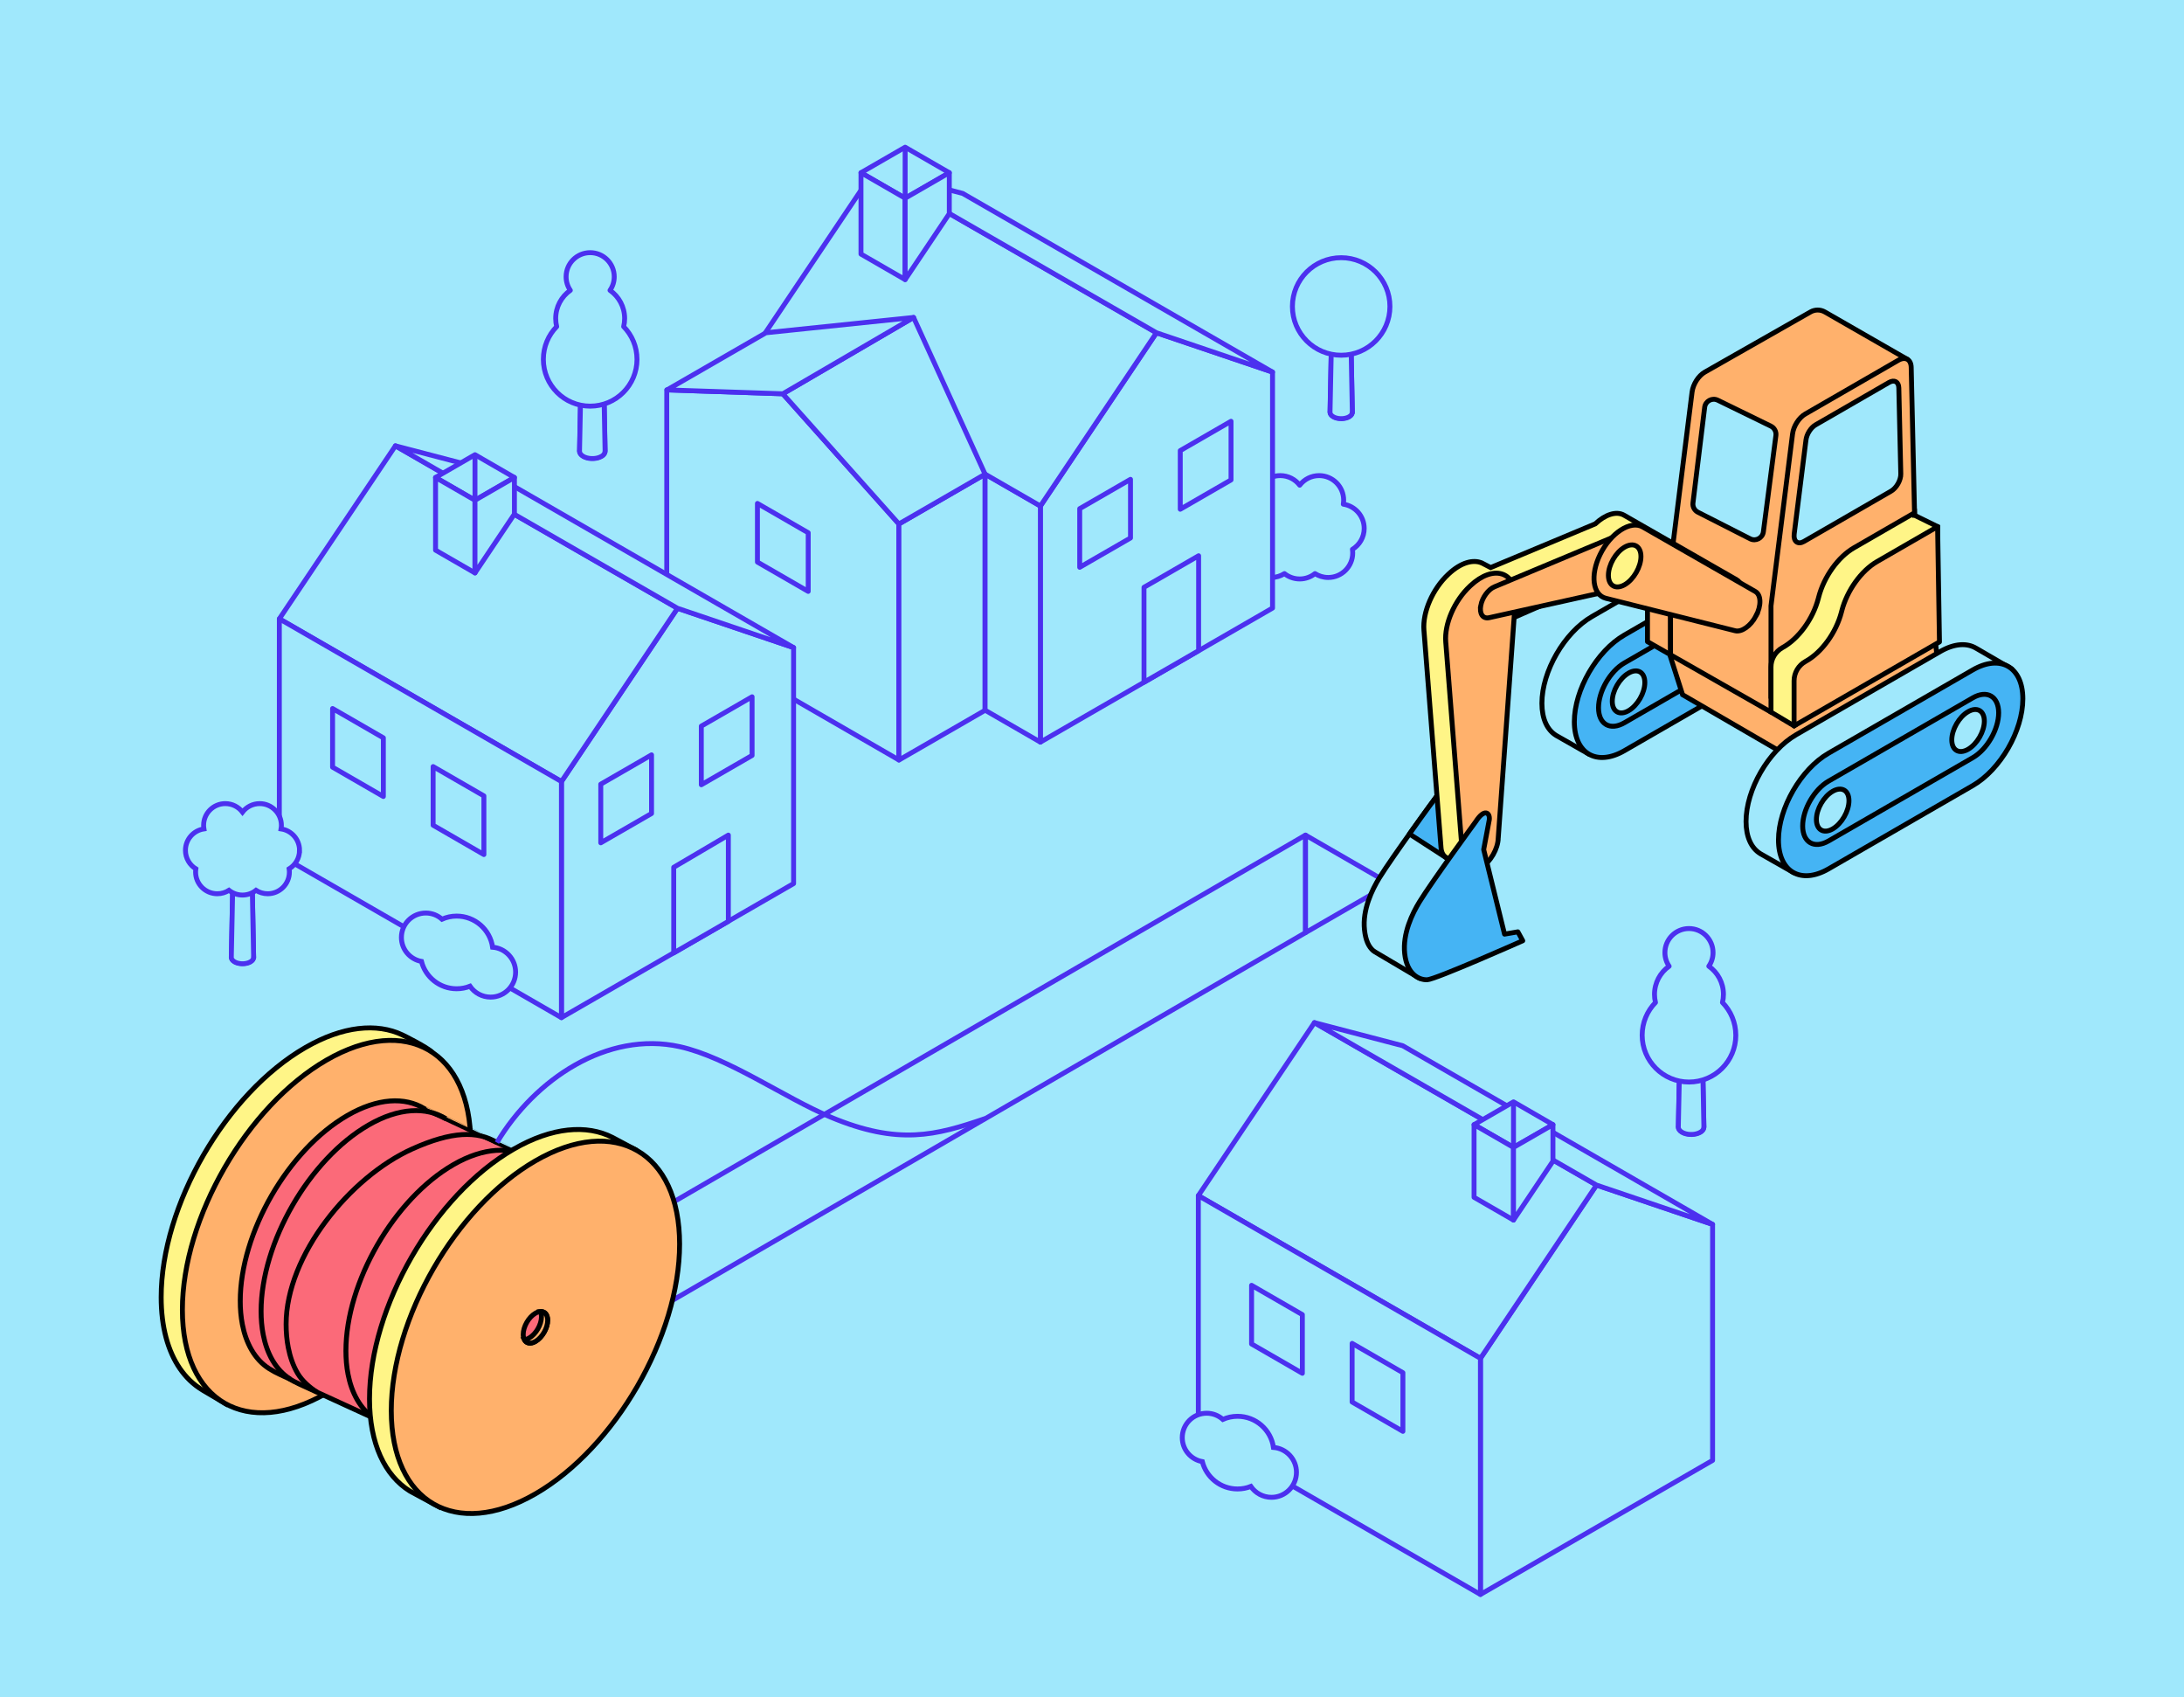 <?xml version="1.0" encoding="UTF-8"?>
<svg id="Layer_1" data-name="Layer 1" xmlns="http://www.w3.org/2000/svg" viewBox="0 0 311.587 242.04">
  <defs>
    <style>
      .cls-1, .cls-2, .cls-3, .cls-4, .cls-5, .cls-6, .cls-7, .cls-8, .cls-9, .cls-10, .cls-11, .cls-12, .cls-13, .cls-14 {
        stroke-width: .7px;
      }

      .cls-1, .cls-2, .cls-3, .cls-4, .cls-5, .cls-7, .cls-8, .cls-11, .cls-13 {
        stroke: #000;
      }

      .cls-1, .cls-2, .cls-3, .cls-5, .cls-6, .cls-9, .cls-11 {
        stroke-miterlimit: 10;
      }

      .cls-1, .cls-2, .cls-7, .cls-8, .cls-9, .cls-13, .cls-14 {
        stroke-linecap: round;
      }

      .cls-1, .cls-4, .cls-7, .cls-11 {
        fill: #ffb16c;
      }

      .cls-2 {
        fill: #fff587;
      }

      .cls-3, .cls-10 {
        fill: none;
      }

      .cls-4, .cls-7, .cls-8, .cls-10, .cls-12, .cls-13, .cls-14 {
        stroke-linejoin: round;
      }

      .cls-5 {
        fill: #fb6a79;
      }

      .cls-6, .cls-8, .cls-9, .cls-15, .cls-12, .cls-14 {
        fill: #a0e8fc;
      }

      .cls-6, .cls-9, .cls-10, .cls-12, .cls-14 {
        stroke: #4c30ef;
      }

      .cls-15 {
        stroke-width: 0px;
      }

      .cls-13 {
        fill: #45b4f4;
      }
    </style>
  </defs>
  <rect class="cls-15" width="311.587" height="242.04"/>
  <path class="cls-12" d="M194.626,75.367c0-1.756-1.294-3.205-2.98-3.457.031-.188.051-.38.051-.576,0-1.933-1.567-3.499-3.499-3.499-1.13,0-2.131.537-2.771,1.368-.64-.831-1.642-1.368-2.771-1.368-1.933,0-3.499,1.567-3.499,3.499,0,.197.02.388.051.576-1.686.251-2.98,1.701-2.98,3.457,0,1.265.674,2.37,1.68,2.985-.025.168-.042.339-.042.515,0,1.933,1.567,3.499,3.499,3.499.694,0,1.34-.205,1.884-.554.598.477,1.354.764,2.178.764s1.58-.287,2.178-.764c.544.349,1.19.554,1.884.554,1.933,0,3.499-1.567,3.499-3.499,0-.175-.017-.346-.042-.515,1.006-.615,1.68-1.72,1.68-2.985Z"/>
  <polygon class="cls-12" points="181.551 86.727 148.43 105.847 148.429 72.187 164.989 47.46 181.549 53.067 181.551 86.727"/>
  <polygon class="cls-12" points="171.006 92.801 163.212 97.301 163.211 83.767 171.006 79.267 171.006 92.801"/>
  <polygon class="cls-12" points="161.285 76.731 154.041 80.913 154.041 72.549 161.285 68.367 161.285 76.731"/>
  <polygon class="cls-12" points="175.629 68.451 168.385 72.633 168.385 64.268 175.629 60.086 175.629 68.451"/>
  <polygon class="cls-12" points="128.244 108.391 95.123 89.271 95.125 55.611 111.685 56.165 128.245 74.731 128.244 108.391"/>
  <polygon class="cls-12" points="115.306 84.35 108.062 80.168 108.062 71.804 115.306 75.986 115.306 84.35"/>
  <polygon class="cls-12" points="140.541 101.308 128.247 108.405 128.246 74.73 140.54 67.633 140.541 101.308"/>
  <polygon class="cls-12" points="140.54 101.294 148.428 105.847 148.429 72.172 140.542 67.619 140.54 101.294"/>
  <polygon class="cls-12" points="148.429 72.172 108.184 48.968 124.743 24.292 164.989 47.46 148.429 72.172"/>
  <polygon class="cls-12" points="128.245 74.731 140.54 67.633 130.338 45.278 111.685 56.165 128.245 74.731"/>
  <polygon class="cls-12" points="95.163 55.611 109.281 47.46 130.338 45.278 111.685 56.165 95.163 55.611"/>
  <polygon class="cls-12" points="181.549 53.067 137.347 27.588 124.743 24.292 164.989 47.46 181.549 53.067"/>
  <polygon class="cls-12" points="135.436 24.634 129.135 28.271 122.834 24.634 129.135 20.996 135.436 24.634"/>
  <polygon class="cls-12" points="129.135 28.27 129.135 39.876 122.834 36.239 122.834 24.633 129.135 28.27"/>
  <polygon class="cls-12" points="135.436 24.633 135.436 30.473 129.135 39.876 129.135 28.271 135.436 24.633"/>
  <line class="cls-12" x1="129.135" y1="20.996" x2="129.135" y2="28.07"/>
  <g>
    <polygon class="cls-12" points="113.22 126.024 80.099 145.144 80.098 111.484 96.658 86.757 113.219 92.364 113.22 126.024"/>
    <polygon class="cls-12" points="103.914 131.414 96.119 135.913 96.119 123.699 103.914 119.109 103.914 131.414"/>
    <polygon class="cls-12" points="92.955 116.028 85.711 120.21 85.71 111.846 92.954 107.664 92.955 116.028"/>
    <polygon class="cls-12" points="107.299 107.748 100.055 111.93 100.054 103.565 107.298 99.383 107.299 107.748"/>
    <polygon class="cls-12" points="80.098 111.469 39.853 88.265 56.413 63.589 96.658 86.757 80.098 111.469"/>
    <polygon class="cls-12" points="113.219 92.364 69.017 66.885 56.413 63.589 96.658 86.757 113.219 92.364"/>
    <polygon class="cls-12" points="73.392 68.104 67.765 71.352 62.138 68.104 67.765 64.855 73.392 68.104"/>
    <polygon class="cls-12" points="67.765 71.351 67.765 81.716 62.138 78.468 62.138 68.103 67.765 71.351"/>
    <polygon class="cls-12" points="73.392 68.103 73.392 73.318 67.765 81.716 67.765 71.352 73.392 68.103"/>
    <line class="cls-12" x1="67.765" y1="64.855" x2="67.765" y2="71.172"/>
    <polygon class="cls-12" points="80.097 145.144 39.853 121.941 39.854 88.266 80.098 111.469 80.097 145.144"/>
    <g>
      <polygon class="cls-12" points="61.792 117.701 69.036 121.883 69.036 113.518 61.792 109.336 61.792 117.701"/>
      <polygon class="cls-12" points="47.448 109.42 54.692 113.602 54.693 105.237 47.449 101.056 47.448 109.42"/>
    </g>
  </g>
  <g>
    <g>
      <path class="cls-9" d="M192.931,58.632l-.233-11.965h-2.701l-.232,11.965c-.009.04-.016.081-.016.121l-0.0.001h0c0,.236.156.472.468.653.624.36,1.636.36,2.26,0,.366-.211.516-.5.452-.775Z"/>
      <path class="cls-9" d="M192.932,58.669l-.233-11.965h-2.701s-.247,12.046-.247,12.087l-0.0.001h0c0,.236.156.472.468.653.066.038.136.072.209.102.624.255,1.493.221,2.051-.102.366-.211.455-.463.452-.775Z"/>
    </g>
    <circle class="cls-6" cx="191.342" cy="43.71" r="6.956"/>
  </g>
  <g>
    <g>
      <path class="cls-14" d="M86.323,64.166l-.267-13.718h-3.096l-.266,13.718c-.011.046-.018.093-.018.139l-0.0.001h0c0,.271.179.542.537.748.716.413,1.876.413,2.591,0,.42-.242.591-.573.519-.889Z"/>
      <path class="cls-14" d="M86.324,64.209l-.267-13.718h-3.096s-.284,13.811-.284,13.857l-0.0.001h0c0,.271.179.542.537.748.075.043.156.082.24.117.715.292,1.711.253,2.352-.117.42-.242.522-.531.519-.889Z"/>
    </g>
    <path class="cls-12" d="M90.88,51.248c0,3.691-2.992,6.68-6.68,6.68-3.691,0-6.68-2.989-6.68-6.68,0-1.815.723-3.461,1.9-4.664-.092-.369-.14-.757-.14-1.156,0-1.662.823-3.132,2.087-4.018-.38-.551-.602-1.219-.602-1.939,0-1.897,1.538-3.435,3.435-3.435,1.894,0,3.432,1.538,3.432,3.435,0,.72-.222,1.388-.602,1.939,1.264.887,2.087,2.356,2.087,4.018,0,.398-.047.786-.14,1.156,1.177,1.203,1.902,2.849,1.902,4.664Z"/>
  </g>
  <path class="cls-6" d="M73.56,138.651c0,1.969-1.596,3.565-3.563,3.565-1.223,0-2.301-.615-2.945-1.552-.588.234-1.23.361-1.901.361-2.418,0-4.449-1.657-5.02-3.9-1.628-.29-2.862-1.711-2.862-3.421,0-1.923,1.559-3.48,3.48-3.48.886,0,1.694.332,2.308.881.639-.285,1.349-.444,2.094-.444,2.611,0,4.771,1.93,5.129,4.439,1.835.144,3.28,1.679,3.28,3.551Z"/>
  <g>
    <g>
      <path class="cls-9" d="M36.18,136.376l-.233-11.965h-2.701s-.232,11.965-.232,11.965c-.009.04-.016.081-.016.121l-0.0.001h0c0,.236.156.472.468.653.624.36,1.636.36,2.26,0,.366-.211.516-.5.452-.775Z"/>
      <path class="cls-9" d="M36.181,136.414l-.233-11.965h-2.701s-.247,12.046-.247,12.087l-0.0.001h0c0,.236.156.472.468.653.066.038.136.072.209.102.624.255,1.493.221,2.051-.102.366-.211.455-.463.452-.775Z"/>
    </g>
    <path class="cls-6" d="M42.736,121.282c0-1.553-1.145-2.836-2.637-3.058.028-.166.045-.336.045-.51,0-1.71-1.386-3.096-3.096-3.096-.999,0-1.886.475-2.452,1.21-.566-.735-1.452-1.21-2.452-1.21-1.71,0-3.096,1.386-3.096,3.096,0,.174.018.344.046.51-1.491.222-2.637,1.505-2.637,3.058,0,1.119.596,2.097,1.486,2.641-.022.149-.037.3-.037.455,0,1.71,1.386,3.096,3.096,3.096.614,0,1.185-.181,1.667-.49.529.422,1.198.676,1.927.676s1.398-.254,1.927-.676c.481.309,1.052.49,1.667.49,1.71,0,3.096-1.386,3.096-3.096,0-.155-.015-.306-.037-.455.89-.544,1.486-1.521,1.486-2.641Z"/>
  </g>
  <polygon class="cls-12" points="186.258 119.115 186.258 133.019 93.852 186.677 81.806 179.722 186.252 119.109 186.258 119.115"/>
  <g>
    <path class="cls-2" d="M61.334,150.48c.232.606.4-.322.334-.39-.713-.734-4.107-2.408-4.246-2.474-3.656-1.743-8.522-1.285-13.862,1.798-11.359,6.558-20.567,22.506-20.566,35.622 0,1.013.055,2.027.178,3.033.112.914.281,1.822.519,2.711.217.812.493,1.61.837,2.377.317.708.693,1.391,1.132,2.031.413.601.881,1.164,1.405,1.672.568.552,1.199,1.029,1.877,1.436.589.353,1.186.694,1.776,1.046.397.237.793.474,1.19.71l-.11-.624c3.334.767,7.388.009,11.765-2.517,11.359-6.558,20.567-22.506,20.566-35.622-0-5.251-2.794-10.809-2.794-10.809Z"/>
    <path class="cls-1" d="M26.021,186.818c0,13.116,9.209,18.433,20.568,11.875,11.359-6.558,20.567-22.506,20.566-35.622-0-13.116-9.209-18.433-20.568-11.875-11.359,6.558-20.567,22.506-20.566,35.622Z"/>
    <path class="cls-5" d="M34.276,185.572c-0-9.749,6.844-21.604,15.287-26.478,4.312-2.489,8.206-2.677,10.986-.966,0,0,21.335,9.964,21.335,9.965,4.037.847,6.688,4.667,6.688,10.734 0,9.749-6.844,21.604-15.287,26.478-4.152,2.397-7.916,2.655-10.673,1.146l-.065-.037c-.051-.029-.101-.058-.151-.088l-.376-.172-1.049-.48c-.534-.244-1.067-.489-1.601-.733-.677-.31-1.355-.621-2.032-.931-.781-.358-1.562-.716-2.343-1.073-.845-.387-1.689-.774-2.534-1.161-.868-.398-1.736-.795-2.604-1.193-.851-.39-1.703-.78-2.554-1.17l-2.384-1.092c-.698-.319-1.395-.639-2.092-.958-.56-.257-1.121-.513-1.681-.77l-1.149-.526c-.549-.252-1.08-.53-1.592-.854-1.05-.663-1.876-1.583-2.501-2.654-.656-1.124-1.075-2.375-1.324-3.649-.214-1.098-.304-2.219-.304-3.338Z"/>
    <path class="cls-5" d="M84.615,169.445c4.037.847,6.688,4.667,6.688,10.734 0,9.749-6.844,21.604-15.287,26.478-4.152,2.397-7.916,2.655-10.673,1.146l-.065-.037c-.051-.029-.101-.058-.151-.088l-.376-.172-1.049-.48-1.601-.733c-.677-.31-1.355-.621-2.032-.931l-2.343-1.073c-.845-.387-1.689-.774-2.534-1.161-.868-.398-1.736-.795-2.604-1.193l-2.554-1.17c-.795-.364-1.589-.728-2.384-1.092-.698-.319-1.395-.639-2.092-.958-.56-.257-1.121-.513-1.681-.77-.383-.175-.766-.351-1.149-.526-.549-.252-1.08-.53-1.592-.854"/>
    <path class="cls-3" d="M41.391,196.691c-1.053-.666-1.881-1.588-2.509-2.662-.658-1.127-1.079-2.382-1.328-3.66-.215-1.102-.305-2.226-.305-3.348-0-9.78,6.866-21.673,15.336-26.562,4.325-2.497,8.233-2.618,11.021-.902"/>
    <path class="cls-3" d="M53.492,202.343c-1.053-.666-1.881-1.588-2.509-2.662-.658-1.127-1.079-2.382-1.328-3.66-.215-1.102-.305-2.226-.305-3.348-0-9.78,6.866-21.673,15.336-26.562,4.325-2.497,8.233-2.618,11.021-.902"/>
    <path class="cls-3" d="M45.234,198.565c-1.053-.666-2.154-1.625-2.781-2.7-.658-1.127-1.079-2.382-1.328-3.66-.215-1.102-.305-2.226-.305-3.348-0-9.78,9.08-20.979,18-24.988,5.592-2.514,9.29-2.623,12.079-.907"/>
    <path class="cls-2" d="M90.048,164.224l.394-.362-3.036-1.619s0-0,0,0c-3.685-1.895-8.652-1.498-14.123,1.66-11.359,6.558-20.567,22.506-20.566,35.622 0,6.394,2.193,10.928,5.753,13.143h0l4.088,2.207.148-.749c3.091.361,6.71-.492,10.58-2.726,11.359-6.558,20.567-22.506,20.566-35.622-0-5.126-1.412-9.054-3.803-11.554Z"/>
    <g>
      <path class="cls-1" d="M55.823,201.189c0,13.116,9.209,18.433,20.568,11.875,11.359-6.558,20.567-22.506,20.566-35.622s-9.209-18.433-20.568-11.875c-11.359,6.558-20.567,22.506-20.566,35.622Z"/>
      <path class="cls-5" d="M74.646,190.322c0,1.112.781,1.563,1.744,1.007s1.744-1.909,1.744-3.021c-0-1.112-.781-1.563-1.744-1.007s-1.744,1.909-1.744,3.021Z"/>
    </g>
    <path class="cls-1" d="M78.138,188.308c0,1.111-.782,2.469-1.745,3.02-.708.411-1.317.28-1.588-.263.214-.008.453-.082.699-.23.963-.551,1.745-1.909,1.745-3.02,0-.296-.058-.543-.156-.741.617-.049,1.045.411,1.045,1.234Z"/>
  </g>
  <polygon class="cls-12" points="198.298 126.064 186.258 133.019 186.258 119.115 198.298 126.064"/>
  <g>
    <path class="cls-8" d="M210.817,129.509l-1.022.175,1.717-2.326-3.89-2.762-1.683-6.823.803-4.276c.101-.981-.691-1.649-1.948.307,0,0-6.204,8.479-8.006,11.409-1.029,1.674-2.43,4.527-2.12,7.406.165,1.528.605,2.42,1.252,2.98l.269.184,6.337,3.748,5.255-7.119c2.118-.918,3.73-1.634,3.73-1.634l-.695-1.27Z"/>
    <path class="cls-13" d="M207.202,122.907l-6.117-3.959c2.32-3.3,3.712-5.138,3.712-5.138,1.252-1.96,2.047-1.296,1.949-.316l-.806,4.28,1.677,6.828-.416-1.694Z"/>
    <g>
      <path class="cls-8" d="M257.891,78.557l-5.053-2.941-.004.002c-1.299-.803-3.118-.722-5.136.442l-20.573,11.877c-3.946,2.278-7.145,7.818-7.144,12.374 0,2.234.772,3.812,2.022,4.576l-.001.004.034.019c.028.017.057.033.086.049l4.625,2.632s6.99-5.462,14.348-11.219l6.604-3.812c1.964-1.134,3.742-3.076,5.033-5.302,3.088-2.423,5.174-4.066,5.174-4.084,0-.07-.015-4.617-.015-4.617Z"/>
      <path class="cls-13" d="M252.326,95.191l-20.573,11.877c-3.946,2.278-7.145.431-7.145-4.125v-0c-0-4.556,3.198-10.096,7.144-12.374l20.573-11.877c3.946-2.278,7.145-.431,7.145,4.125v0c0,4.556-3.198,10.096-7.144,12.374Z"/>
      <path class="cls-13" d="M231.753,103.084c-2.037,1.176-3.694.219-3.694-2.133-0-2.352,1.657-5.222,3.694-6.398l20.572-11.877c2.037-1.176,3.695-.219,3.695,2.133 0,2.353-1.657,5.223-3.694,6.399l-20.572,11.877Z"/>
      <path class="cls-8" d="M234.664,97.345c0,1.481-1.04,3.282-2.322,4.022-1.283.74-2.322.14-2.323-1.341-0-1.481,1.04-3.282,2.322-4.022,1.283-.74,2.322-.14,2.323,1.341Z"/>
      <path class="cls-13" d="M253.978,85.992c0,1.481-1.04,3.282-2.322,4.022s-2.322.14-2.323-1.341c-0-1.481,1.04-3.282,2.322-4.022,1.283-.74,2.322-.14,2.323,1.341Z"/>
    </g>
    <polygon class="cls-11" points="238.336 93.724 240.051 99.087 254.683 107.592 276.435 94.277 276.015 90.65 242.203 91.695 238.336 93.724"/>
    <path class="cls-7" d="M255.527,63.078l-.006-.353-8.633,4.984c-2.266,1.308-4.286,4.125-5.039,7.028l-.05.191c-.76,2.931-2.824,5.765-5.111,7.018-1.014.556-1.645,1.62-1.645,2.777l0,6.795,3.289,1.874,19.36-14,1.121-14.699-3.286-1.614Z"/>
    <path class="cls-7" d="M238.336,93.115l-0-6.424c-0-1.157.63-2.221,1.645-2.777h0c2.287-1.253,4.351-4.087,5.111-7.018l.049-.191c.753-2.903,2.773-5.72,5.039-7.028l8.633-4.984.265,16.447-20.743,11.975Z"/>
    <path class="cls-7" d="M272.096,51.238l-11.748-6.745c-.631-.362-1.407-.364-2.04-.004l-15.092,8.589c-.904.522-1.673,1.726-1.812,2.838l-3.077,24.526.005,12.951,14.332,8.173,1.651-16.423,1.499-1.101,3.283-1.703-.357-.446,1.575-1.157,11.781-29.496Z"/>
    <path class="cls-8" d="M243.201,58.095l-1.669,13.639c-.067.545.215,1.073.704,1.321l7.456,3.792c.803.408,1.769-.101,1.885-.995l1.787-13.734c.072-.556-.218-1.095-.722-1.341l-7.575-3.697c-.806-.393-1.758.124-1.867,1.014Z"/>
    <g>
      <path class="cls-2" d="M247.776,82.696l-16.07-9.21c-1.123-.644-2.717-.085-4.109,1.228l-14.926,6.237-1.005-.523c-.047-.028-.096-.051-.145-.075l-.109-.057-.006.001c-1.228-.536-2.974-.075-4.718,1.553l-.07.065c-2.233,2.085-3.678,5.412-3.467,7.977l2.44,31.039c.051.624.293,1.062.649,1.311l0.0.017.142.075c.028.014.053.032.082.043l3.235,1.717.104-3.7c.495-.803.817-1.721.837-2.559l2.041-28.316c3.278-1.423,9.186-4,13.502-5.954.089.037.179.072.276.096l18.432,4.627c.929.233,2.21-.669,2.972-2.092.793-1.481.755-3.02-.088-3.503Z"/>
      <path class="cls-11" d="M213.75,119.508l2.456-34.063c.096-3.969-3.168-4.949-6.407-1.923l-.07.065c-2.233,2.085-3.678,5.411-3.467,7.977l2.44,31.039c.121,1.476,1.27,1.98,2.614,1.147h0c1.332-.826,2.398-2.682,2.436-4.243Z"/>
      <path class="cls-11" d="M211.266,86.338l-.004.018c-.227,1.177.295,1.944,1.188,1.746l17.109-3.799c1.842-.409,3.764-2.872,4.105-5.259h0c.322-2.259-.914-3.512-2.722-2.757l-17.732,7.41c-.889.371-1.728,1.51-1.945,2.641Z"/>
      <path class="cls-11" d="M250.515,87.87h0c.793-1.481.755-3.02-.088-3.503l-16.07-9.21c-1.731-.992-4.58.858-6.082,3.95h0c-1.423,2.927-1.043,5.756.837,6.228l18.432,4.627c.929.233,2.21-.669,2.972-2.092Z"/>
    </g>
    <path class="cls-11" d="M273.277,78.935l-.61-26.547c-.026-1.133-.839-1.578-1.834-1.004l-13.28,7.666c-.904.522-1.673,1.726-1.812,2.838l-3.077,24.526 0,12.673,20.769-10.777-1.663-2.079,1.506-7.296Z"/>
    <path class="cls-8" d="M269.778,70.063l-12.417,7.168c-.862.497-1.52-.011-1.387-1.07l1.68-13.401c.107-.851.695-1.773,1.387-2.172l10.455-6.036c.761-.439,1.384-.099,1.404.769l.282,12.268c.021.9-.614,2.018-1.403,2.474Z"/>
    <path class="cls-2" d="M273.148,73.496l-.006-.353-8.633,4.984c-2.266,1.308-4.286,4.125-5.039,7.028l-.05.191c-.76,2.931-2.824,5.765-5.111,7.018-1.014.556-1.645,1.62-1.645,2.777l0,6.424,3.292,1.967,19.357-13.723,1.121-14.699-3.286-1.614Z"/>
    <path class="cls-4" d="M255.957,103.532l-0-6.424c-0-1.157.63-2.221,1.645-2.777h0c2.287-1.253,4.351-4.087,5.111-7.018l.049-.191c.753-2.903,2.773-5.72,5.039-7.028l8.633-4.984.265,16.447-20.743,11.975Z"/>
    <g>
      <path class="cls-8" d="M287.015,95.416l-5.053-2.941-.004.002c-1.299-.803-3.118-.722-5.136.442l-20.573,11.877c-3.946,2.278-7.145,7.818-7.144,12.374 0,2.234.772,3.812,2.022,4.576l-.001.004.034.019c.028.017.057.033.086.049l4.625,2.632s6.99-5.462,14.348-11.219l6.604-3.812c1.964-1.134,3.742-3.076,5.033-5.302,3.088-2.423,5.174-4.066,5.174-4.084,0-.07-.015-4.617-.015-4.617Z"/>
      <path class="cls-13" d="M281.45,112.05l-20.573,11.877c-3.946,2.278-7.145.431-7.145-4.125v-0c-0-4.556,3.198-10.096,7.144-12.374l20.573-11.877c3.946-2.278,7.145-.431,7.145,4.125v0c0,4.556-3.198,10.096-7.144,12.374Z"/>
      <path class="cls-13" d="M260.877,119.943c-2.037,1.176-3.694.219-3.694-2.133-0-2.352,1.657-5.222,3.694-6.398l20.572-11.877c2.037-1.176,3.695-.219,3.695,2.133 0,2.353-1.657,5.223-3.694,6.399l-20.572,11.877Z"/>
      <path class="cls-8" d="M263.788,114.204c0,1.481-1.04,3.282-2.322,4.022s-2.322.14-2.323-1.341c-0-1.481,1.04-3.282,2.322-4.022s2.322-.14,2.323,1.341Z"/>
      <path class="cls-8" d="M283.102,102.851c0,1.481-1.04,3.282-2.322,4.022-1.283.74-2.322.14-2.323-1.341-0-1.481,1.04-3.282,2.322-4.022s2.322-.14,2.323,1.341Z"/>
    </g>
    <path class="cls-13" d="M210.529,117.203s-6.204,8.479-8.005,11.409c-1.029,1.674-2.43,4.527-2.119,7.406.317,2.939,2.042,3.752,3.194,3.726,1.175-.027,13.648-5.567,13.648-5.567l-.695-1.27-1.902.327-2.975-12.062.803-4.276c.101-.981-.691-1.649-1.948.307Z"/>
    <path class="cls-2" d="M234.112,79.374c0,1.481-1.04,3.282-2.322,4.022-1.283.74-2.322.14-2.323-1.341-0-1.481,1.04-3.282,2.322-4.022s2.322-.14,2.323,1.341Z"/>
  </g>
  <g>
    <polygon class="cls-12" points="244.332 208.292 211.212 227.413 211.21 193.753 227.77 169.026 244.331 174.632 244.332 208.292"/>
    <polygon class="cls-12" points="211.21 193.738 170.965 170.534 187.525 145.858 227.77 169.026 211.21 193.738"/>
    <polygon class="cls-12" points="244.331 174.632 200.129 149.154 187.525 145.858 227.77 169.026 244.331 174.632"/>
    <polygon class="cls-12" points="221.555 160.407 215.928 163.654 210.301 160.407 215.928 157.157 221.555 160.407"/>
    <polygon class="cls-12" points="215.928 163.654 215.928 174.018 210.301 170.77 210.301 160.406 215.928 163.654"/>
    <polygon class="cls-12" points="221.555 160.406 221.555 165.621 215.928 174.018 215.928 163.654 221.555 160.406"/>
    <line class="cls-12" x1="215.928" y1="157.157" x2="215.928" y2="163.475"/>
    <polygon class="cls-12" points="211.209 227.413 170.965 204.21 170.966 170.535 211.21 193.738 211.209 227.413"/>
    <g>
      <polygon class="cls-12" points="192.904 199.969 200.148 204.151 200.149 195.787 192.905 191.605 192.904 199.969"/>
      <polygon class="cls-12" points="178.56 191.688 185.804 195.87 185.805 187.506 178.561 183.324 178.56 191.688"/>
    </g>
  </g>
  <g>
    <g>
      <path class="cls-14" d="M243.087,160.568l-.267-13.718h-3.096l-.266,13.718c-.011.046-.018.093-.018.139l-0.0.001h0c0,.271.179.542.537.748.716.413,1.876.413,2.591,0,.42-.242.591-.573.519-.889Z"/>
      <path class="cls-14" d="M243.088,160.611l-.267-13.718h-3.096s-.284,13.811-.284,13.857l-0.0.001h0c0,.271.179.542.537.748.075.043.156.082.24.117.715.292,1.711.253,2.352-.117.42-.242.522-.531.519-.889Z"/>
    </g>
    <path class="cls-12" d="M247.645,147.649c0,3.691-2.992,6.68-6.68,6.68-3.691,0-6.68-2.989-6.68-6.68,0-1.815.723-3.461,1.9-4.664-.092-.369-.14-.757-.14-1.156,0-1.662.823-3.132,2.087-4.018-.38-.551-.602-1.219-.602-1.939,0-1.897,1.538-3.435,3.435-3.435,1.894,0,3.432,1.538,3.432,3.435,0,.72-.222,1.388-.602,1.939,1.264.887,2.087,2.356,2.087,4.018,0,.398-.047.786-.14,1.156,1.177,1.203,1.902,2.849,1.902,4.664Z"/>
  </g>
  <path class="cls-6" d="M184.963,209.995c0,1.969-1.596,3.565-3.563,3.565-1.223,0-2.301-.615-2.945-1.552-.588.234-1.23.361-1.901.361-2.418,0-4.449-1.657-5.02-3.9-1.628-.29-2.862-1.711-2.862-3.421,0-1.923,1.559-3.48,3.48-3.48.886,0,1.694.332,2.308.881.639-.285,1.349-.444,2.094-.444,2.611,0,4.771,1.93,5.129,4.439,1.835.144,3.28,1.679,3.28,3.551Z"/>
  <path class="cls-10" d="M70.899,162.962c5.394-9.043,15.753-15.957,26.059-13.681,6.896,1.523,15.021,7.323,21.537,10.046,9.716,4.061,15.003,2.618,22.042.217"/>
</svg>